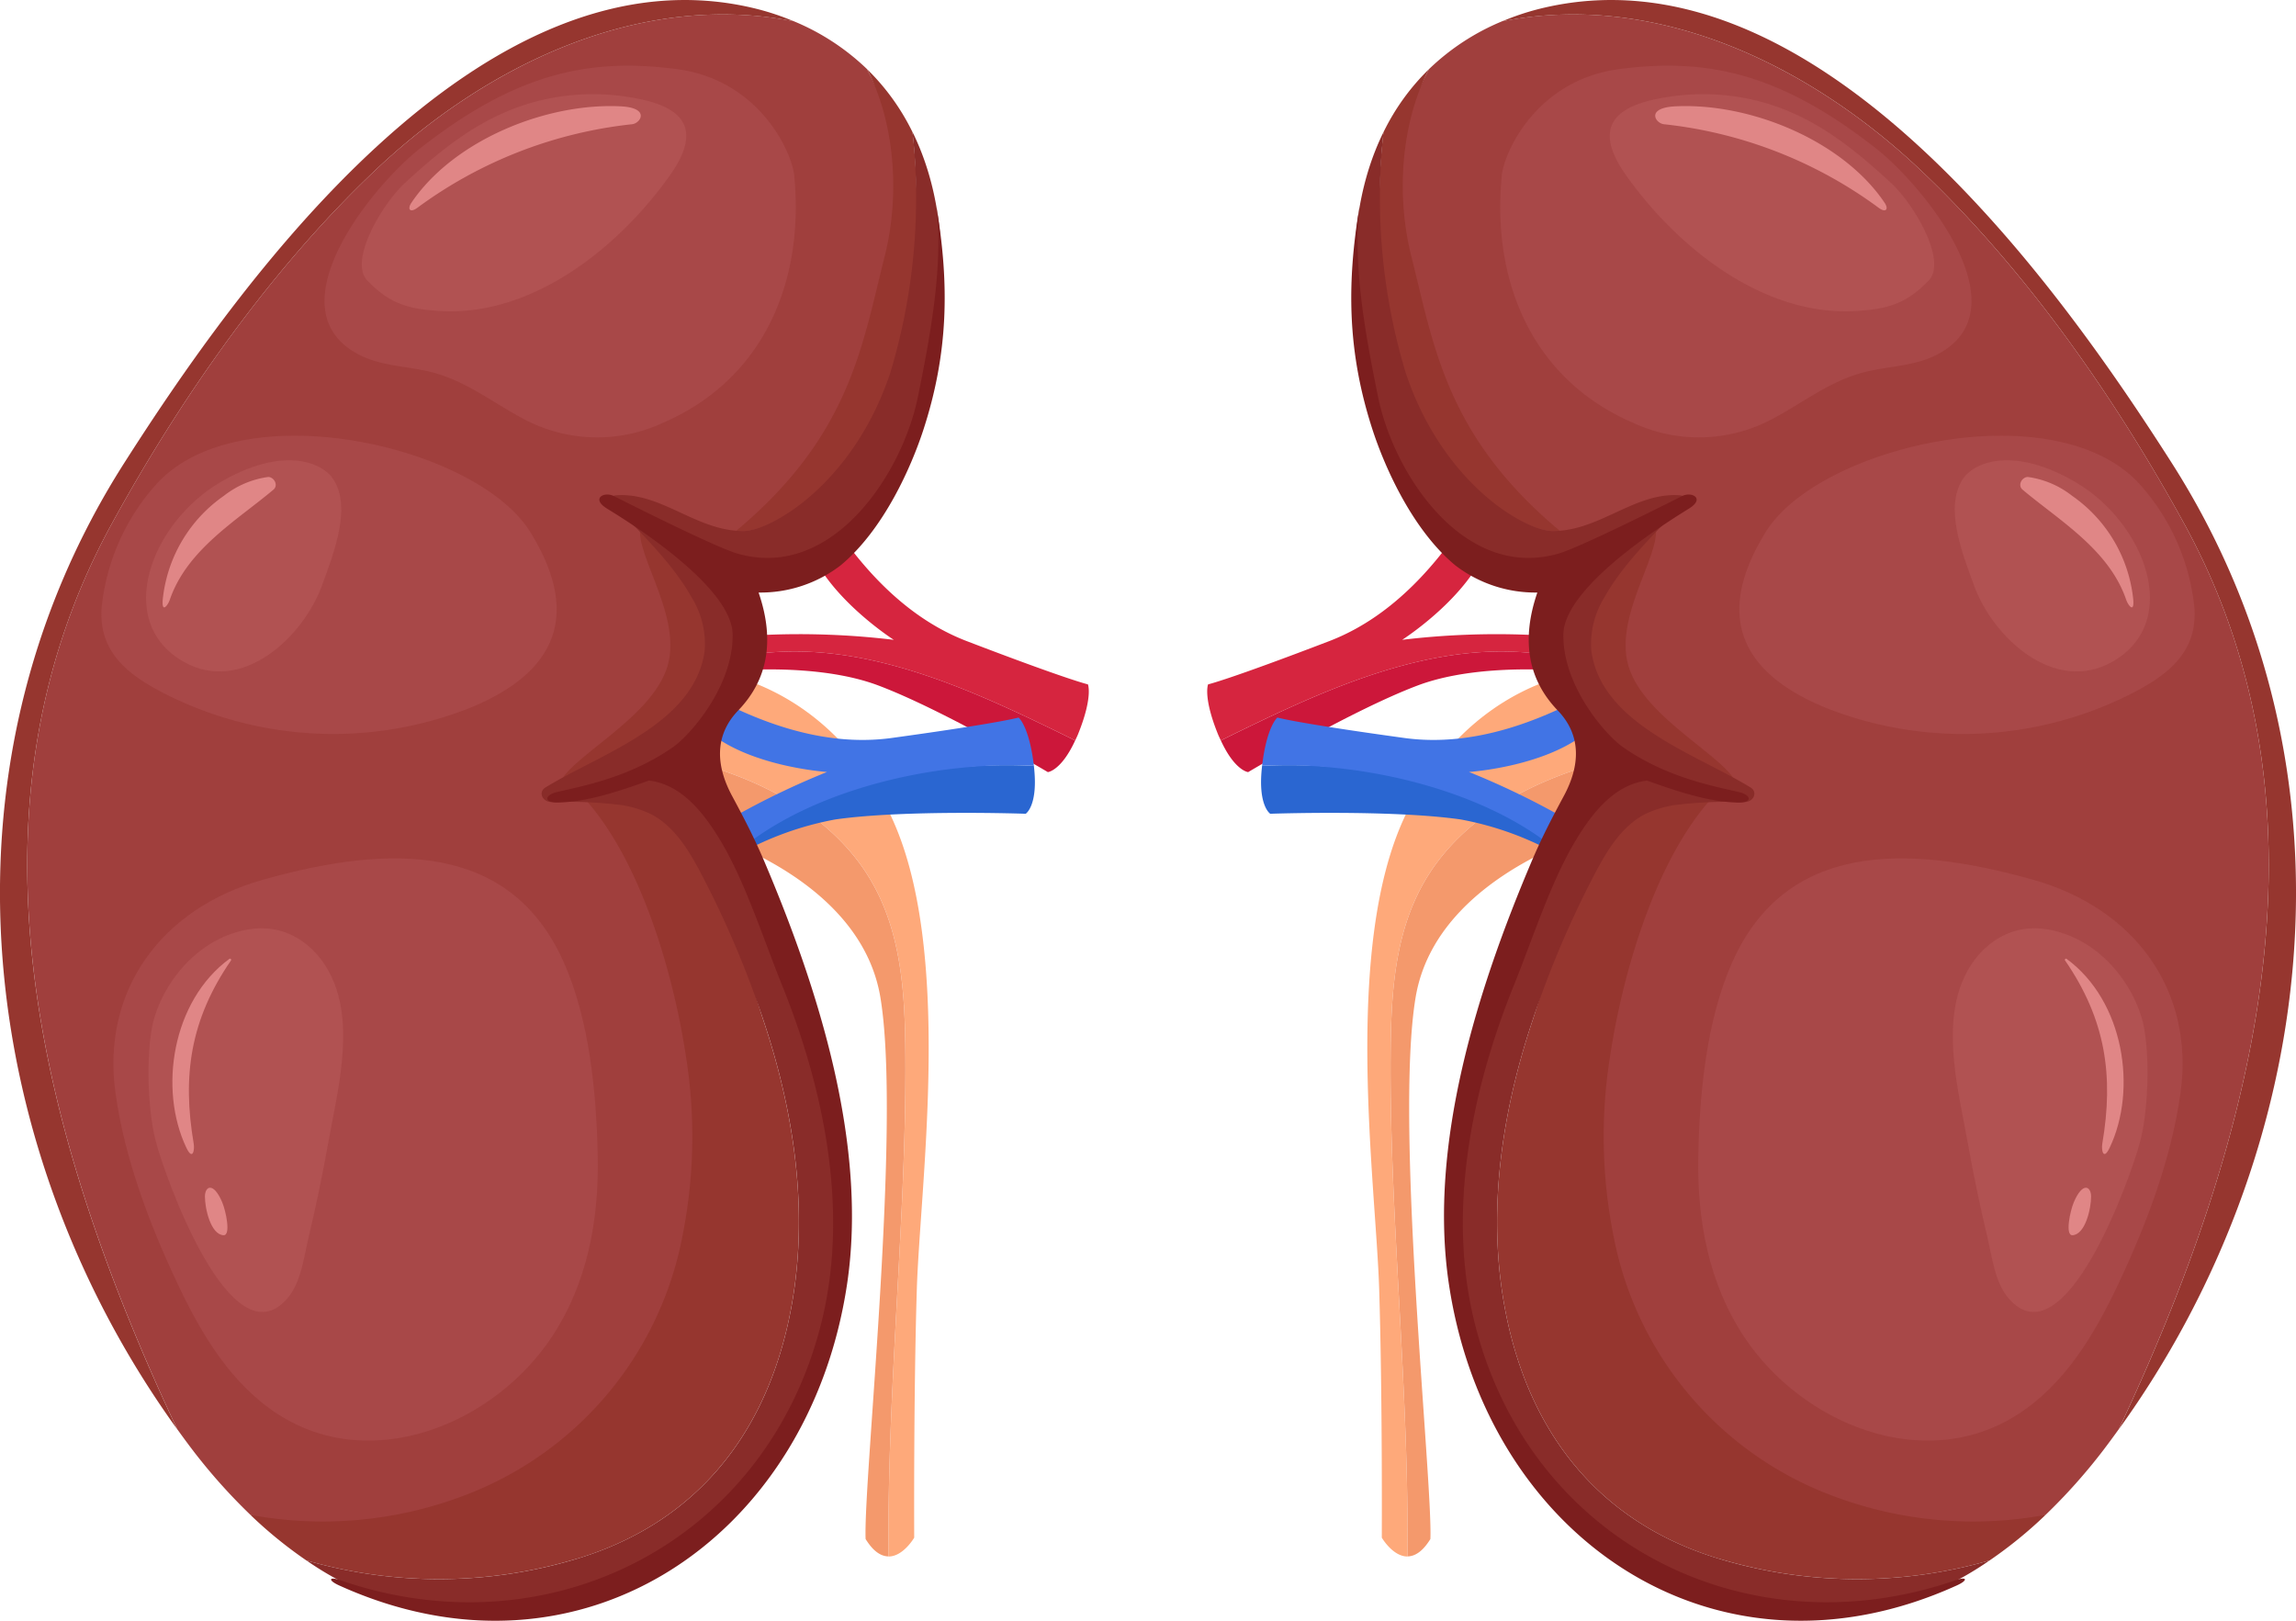 <svg id="Group_357" data-name="Group 357" xmlns="http://www.w3.org/2000/svg" xmlns:xlink="http://www.w3.org/1999/xlink" width="221.733" height="156.519" viewBox="0 0 221.733 156.519">
  <defs>
    <clipPath id="clip-path">
      <rect id="Rectangle_34" data-name="Rectangle 34" width="221.733" height="156.519" fill="none"/>
    </clipPath>
    <clipPath id="clip-path-3">
      <rect id="Rectangle_27" data-name="Rectangle 27" width="31.332" height="20.968" fill="none"/>
    </clipPath>
    <clipPath id="clip-path-4">
      <rect id="Rectangle_28" data-name="Rectangle 28" width="18.853" height="20.394" fill="none"/>
    </clipPath>
    <clipPath id="clip-path-5">
      <rect id="Rectangle_29" data-name="Rectangle 29" width="18.802" height="37.054" fill="none"/>
    </clipPath>
  </defs>
  <g id="Group_102" data-name="Group 102" clip-path="url(#clip-path)">
    <g id="Group_101" data-name="Group 101" transform="translate(0 0)">
      <g id="Group_100" data-name="Group 100" clip-path="url(#clip-path)">
        <path id="Path_1" data-name="Path 1" d="M47.023,40.817C40.883,28.038,29.846,27.03,29.846,27.03L27.818,39.08c.36-.727.737-1.452,1.162-2.16a.686.686,0,0,1,.173-.187L29,36.646a.32.32,0,0,1,.245-.583c5.725,1.687,11.4,4.707,14.949,9.64C48.1,51.143,48.444,57.72,48.485,64.2c.1,15.444-1.812,32.457-1.62,48.263,1.416,0,2.47-1.819,2.47-1.819s-.067-13.634.25-23.931S53.163,53.6,47.023,40.817" transform="translate(38.954 37.851)" fill="#fea97a"/>
        <path id="Path_2" data-name="Path 2" d="M48.777,58.935c-.041-6.478-.384-13.053-4.292-18.494-3.545-4.933-9.224-7.955-14.949-9.64a.32.32,0,0,0-.245.583l.151.084a.773.773,0,0,0-.17.19c-.425.708-.8,1.431-1.162,2.16l-.5,2.976S44.306,40.916,46.36,53.2s-1.654,46.674-1.426,52.315c.775,1.26,1.541,1.678,2.223,1.678-.192-15.8,1.719-32.817,1.62-48.261" transform="translate(38.661 43.112)" fill="#f4996c"/>
        <path id="Path_3" data-name="Path 3" d="M61.948,42.072c.1-.206.19-.389.286-.624,1.45-3.591.946-4.793.946-4.793s-1.887-.418-11.694-4.174c-6.572-2.518-10.765-8.118-13.038-11.459q-1.12,1.073-2.273,2.105c1.752,5.077,8.257,9.227,8.257,9.227A76.565,76.565,0,0,0,32.2,31.87a12.2,12.2,0,0,0-2.1.353,7.855,7.855,0,0,1-.187,1.69c11.166-2,22.227,3.339,32.037,8.159" transform="translate(41.885 29.436)" fill="#d6253f"/>
        <path id="Path_4" data-name="Path 4" d="M43.141,29.49c6.315,2.374,16.382,8.37,16.382,8.37s1.287-.118,2.638-3.056c-9.81-4.822-20.871-10.163-32.037-8.161a12.382,12.382,0,0,1-.365,1.378c3.012-.17,8.881-.223,13.382,1.469" transform="translate(41.672 36.704)" fill="#cc173a"/>
        <path id="Path_5" data-name="Path 5" d="M58.5,30.851c-9.347-.49-21.826,1.687-28.979,7.309q.256.612.454,1.246a30.357,30.357,0,0,1,9.347-3.377c6.68-.958,18.391-.55,18.391-.55s1.241-.79.787-4.628" transform="translate(41.344 43.108)" fill="#2a66d1"/>
        <path id="Path_6" data-name="Path 6" d="M30,43.868c.557-.278,1.155-.5,1.731-.756C38.71,36.979,50.9,34.07,60.62,34.579v-.007c-.458-3.845-1.479-4.657-1.479-4.657s-1.853.542-12.258,1.973c-6.973.958-13.346-1.93-16.946-3.766q-.464,1.48-.977,2.94c3.98,3.605,11.68,4.109,11.68,4.109A76.645,76.645,0,0,0,29.687,40.64a12.111,12.111,0,0,0-1.673,1.323,9.507,9.507,0,0,1,.994,2.952c.218-.139.482-.3.739-.451a.468.468,0,0,1,.25-.6" transform="translate(39.228 39.38)" fill="#4174e5"/>
        <path id="Path_7" data-name="Path 7" d="M82.2,5.866A22.629,22.629,0,0,0,75.031,1.2a.638.638,0,0,1-.118,0C59.978-1.639,45.291,5.6,34.66,15.667,24.557,25.237,15.923,37.6,9.248,49.782c-15.417,28.146-6.481,60.19,6.327,87.419.487.674.977,1.347,1.481,2.007a55.357,55.357,0,0,0,5.59,6.27c6.157,2.65,13.778,1.308,20.871-1.315C54.51,140.1,63.5,132.173,65.953,120.771a62.122,62.122,0,0,0,.43-19.81C65.1,92.431,59,84.469,58.579,75.85c-.214-4.289,4.217-6.716,6.154-10.576,2.885-5.744,7.631-10.674,10.9-15.756A88.4,88.4,0,0,0,86.607,24.493c1.457-5.751-1.639-13.266-4.409-18.626" transform="translate(1.537 0.814)" fill="#a03f3d"/>
        <path id="Path_8" data-name="Path 8" d="M10.785,50.6C17.461,38.414,26.095,26.053,36.2,16.48,46.828,6.408,61.516-.824,76.451,2.018a.482.482,0,0,0,.118,0A24.79,24.79,0,0,0,73.213.89C46.353-5.941,22.485,28.282,12.019,44.679-7.169,74.74-1.84,111.8,17.11,138.017,4.3,110.788-4.632,78.744,10.785,50.6" transform="translate(-0.001 0.001)" fill="#96362f"/>
        <path id="Path_9" data-name="Path 9" d="M16.5,67.247a26.788,26.788,0,0,0,11.747.228,33.559,33.559,0,0,0,11.387-4.613c-.845.487-1.695.972-2.59,1.392-6.646,3.1-13.552,3.358-20.544,2.993" transform="translate(23.101 88.026)" fill="#96362f"/>
        <path id="Path_10" data-name="Path 10" d="M37.87,33.328c.939-7.782-6.349-10.65-7.3-12.359-1.5,2.271,3.922,8.795,2.4,13.984S22.972,44,22.494,46.535c7.729-.9,14.86-8.922,15.376-13.206" transform="translate(31.498 29.363)" fill="#96362f"/>
        <path id="Path_11" data-name="Path 11" d="M41.557,106.153c11.092-3.332,17.868-11.413,20.407-22.611,2.22-9.786.809-19.963-2.338-29.38C58,49.3,57.087,44.218,54.692,39.681c-1.135-2.151-2.746-5.211-4.961-6.406-.9-.485-7.223-1.39-8.375-1.57,6.142,5.847,9.553,17.721,10.787,25.957a49.076,49.076,0,0,1-.4,17.592,33.454,33.454,0,0,1-21.072,24.793,38.4,38.4,0,0,1-20.6,1.848,42.144,42.144,0,0,0,5.405,4.4,46.194,46.194,0,0,0,26.077-.146" transform="translate(14.108 44.397)" fill="#96362f"/>
        <path id="Path_12" data-name="Path 12" d="M44.78,32.242C47.4,24.369,47.353,14.7,46.64,8.861a21.941,21.941,0,0,0-4.385-6.078c2.768,5.36,3.147,12.357,1.69,18.108-2.167,8.564-3.327,17.289-14.32,26.463.226.019.454.031.686.031,2.748-.029,10.933-4.5,14.469-15.144" transform="translate(41.483 3.898)" fill="#96362f"/>
        <path id="Path_13" data-name="Path 13" d="M29.017,24.284q-.3.439-.607.883c2.038,1.961,4.148,4.263,4.129,7.23a12.791,12.791,0,0,0-.518-6.932c3.377.384,6.663-1.3,9.412-3.833a9.631,9.631,0,0,1-5.4,2.379,25.6,25.6,0,0,1-7.014.274" transform="translate(39.783 30.292)" fill="#96362f"/>
        <path id="Path_14" data-name="Path 14" d="M35.819,19.846q.36-.626.677-1.251c-.226.439-.451.852-.677,1.251" transform="translate(50.158 26.039)" fill="#96362f"/>
        <path id="Path_15" data-name="Path 15" d="M25.434,37.076c9.244.583,13.555,13.526,16.034,20.8,2.823,8.281,4.412,17.15,3.579,25.856a59.782,59.782,0,0,0-.5-17.4,80.354,80.354,0,0,0-4.136-14.973c-1.848-4.885-7.424-9.563-7.35-14.956.041-2.868,1.949-5.876,3.082-9.38A48.2,48.2,0,0,1,31,33.778a16.344,16.344,0,0,1-5.562,3.3" transform="translate(35.615 37.852)" fill="#96362f"/>
        <path id="Path_16" data-name="Path 16" d="M30.326,27.429a6.437,6.437,0,0,0,.137-1.311,18.064,18.064,0,0,1-.569,2.189,3.748,3.748,0,0,0,.432-.879" transform="translate(41.861 36.574)" fill="#892c29"/>
        <path id="Path_17" data-name="Path 17" d="M26.135,79.956a35.7,35.7,0,0,0,16.44-21.312,44.106,44.106,0,0,0,1.488-7.988A45.885,45.885,0,0,1,42.2,59.2,39.248,39.248,0,0,1,26.135,79.956" transform="translate(36.597 70.933)" fill="#892c29"/>
        <path id="Path_18" data-name="Path 18" d="M33.835,25.155A21.35,21.35,0,0,0,38.6,19.116a25.864,25.864,0,0,1-4.762,6.039" transform="translate(47.379 26.769)" fill="#892c29"/>
        <path id="Path_19" data-name="Path 19" d="M70.859,5.315a58.318,58.318,0,0,1-2.143,23.242C65.178,39.2,57.279,43.811,54.53,43.84c-.233,0-.461-.012-.686-.029-4.177-.317-7.487-3.747-11.627-3.418-1.9.149,4.39,4.64,7.266,9.776a8.568,8.568,0,0,1,1.311,5.2c-.564,4.277-4.078,7.009-7.94,9.215-2.585,1.476-5.324,2.72-7.443,4.021-.715.439-.31,1.407.593,1.407a42.983,42.983,0,0,1,6.558.269,9.9,9.9,0,0,1,3.137.948c2.218,1.2,3.6,3.516,4.733,5.67a94.934,94.934,0,0,1,6.042,14.215c3.147,9.416,4.561,19.594,2.338,29.382-2.54,11.2-9.316,19.277-20.407,22.608a46.165,46.165,0,0,1-26.075.146,30.766,30.766,0,0,0,10.009,4.577c6.992.365,13.9.106,20.542-3,.9-.418,1.745-.9,2.592-1.39a39.26,39.26,0,0,0,16.065-20.753,46.1,46.1,0,0,0,1.863-8.55c.833-8.706-.756-17.573-3.579-25.856-2.48-7.278-6.79-20.22-16.034-20.8a16.306,16.306,0,0,0,5.562-3.3,48.2,48.2,0,0,0,5.144-6.747,17.986,17.986,0,0,0,.569-2.191c.019-2.967-2.093-5.269-4.129-7.23-.394-.379-.782-.746-1.155-1.1a9.542,9.542,0,0,0,1.762.218,25.6,25.6,0,0,0,7.014-.274,9.627,9.627,0,0,0,5.4-2.379,25.988,25.988,0,0,0,4.765-6.039c.226-.4.449-.811.674-1.251.271-.538.526-1.071.737-1.591,3.91-9.532,5.149-21.339.732-30.285" transform="translate(17.263 7.443)" fill="#892c29"/>
        <path id="Path_20" data-name="Path 20" d="M71.8,8.361c.636,5.739-.643,12.546-1.819,18.3-1.519,7.424-8.269,17.7-17.393,15.1-2.062-.588-10.105-4.625-11.966-5.564-.9-.456-2.225.209-.7,1.183C41,38.05,52.033,44.661,52.1,49.548c.074,5-4.109,9.726-5.7,10.852-4.292,3.027-9,3.838-11.272,4.383-1.207.288-1.287,1.039.089,1.011,3.015-.065,6.1-1.176,8.816-2.124,2.864.362,5.069,2.626,7.148,6.243,2.266,3.941,3.968,9.258,5.689,13.516,4.09,10.134,6.5,21.893,3.773,32.707-5.329,21.161-26.31,31.7-46.391,24.774-1.179-.406-1.26-.007-.132.5,23.269,10.54,45.368-4.594,49.033-29.123,2.019-13.492-2.8-28.59-8.012-40.848-1.027-2.415-2.139-4.5-3.108-6.308-1.531-2.854-1.738-5.8.61-8.235,2.828-2.938,3.564-6.723,1.963-11.382a12.7,12.7,0,0,0,7.928-2.628c4.225-3.509,6.853-9.647,7.95-12.978C72.97,22.35,73.016,15.713,71.8,8.361" transform="translate(18.654 11.708)" fill="#7c1e1e"/>
        <path id="Path_21" data-name="Path 21" d="M58.418,13.255C58.2,11.009,55.074,4.041,47.12,2.98c-8.6-1.147-15.652.449-24.836,7.65-4.649,3.646-14.452,15.7-5.744,19.995,2.2,1.087,4.757,1.035,7.088,1.675,3.226.883,5.763,2.933,8.672,4.465a15.036,15.036,0,0,0,13.384.391c9.8-4.2,13.725-13.679,12.734-23.9" transform="translate(18.284 3.701)" fill="#a84848"/>
        <path id="Path_22" data-name="Path 22" d="M45.5,26.828C40.329,18.465,17.538,13.261,9.4,22.2a21.039,21.039,0,0,0-5.3,12.009c-.269,4.388,2.768,6.562,6.382,8.372A35.945,35.945,0,0,0,39.715,43.8c8.214-3.365,10.782-8.9,5.79-16.968" transform="translate(5.706 24.549)" fill="#a84848"/>
        <path id="Path_23" data-name="Path 23" d="M48.059,44.578c-5.115-11.509-16.593-11.509-29.116-7.962C9.215,39.371,3.391,47.259,4.762,57.182c.886,6.406,3.332,12.806,6.063,18.571,2.261,4.774,5.127,9.584,9.68,12.494,9.073,5.8,20.856.852,26.387-7.484,3.452-5.2,4.57-11.337,4.443-17.5-.125-6.056-.785-13.079-3.276-18.689" transform="translate(6.39 48.36)" fill="#a84848"/>
        <g id="Group_84" data-name="Group 84" transform="translate(34.94 9.097)" opacity="0.5">
          <g id="Group_83" data-name="Group 83">
            <g id="Group_82" data-name="Group 82" clip-path="url(#clip-path-3)">
              <path id="Path_24" data-name="Path 24" d="M40.487,4.09a21.543,21.543,0,0,0-9.664.562l-.084.017-.01.007c-4.774,1.447-8.355,4.318-12.006,7.688-2.218,2.047-5.427,7.513-3.653,9.392,2.179,2.3,4,2.756,6.862,2.96,9.032.643,17.448-6.116,22.4-13.12,3.581-5.065.442-6.822-3.843-7.506" transform="translate(-14.557 -3.789)" fill="#ba5b5b"/>
            </g>
          </g>
        </g>
        <g id="Group_87" data-name="Group 87" transform="translate(14.104 44.452)" opacity="0.5">
          <g id="Group_86" data-name="Group 86">
            <g id="Group_85" data-name="Group 85" clip-path="url(#clip-path-4)">
              <path id="Path_25" data-name="Path 25" d="M23.787,20.111c-1.037-1.342-4.69-3.017-10.741.53C6.351,24.568,2.726,34.1,9.486,37.964c5.6,3.2,11.555-2.3,13.4-7.407,1.066-2.948,3.008-7.717.9-10.446" transform="translate(-5.875 -18.52)" fill="#ba5b5b"/>
            </g>
          </g>
        </g>
        <g id="Group_90" data-name="Group 90" transform="translate(14.336 89.644)" opacity="0.5">
          <g id="Group_89" data-name="Group 89">
            <g id="Group_88" data-name="Group 88" clip-path="url(#clip-path-5)">
              <path id="Path_26" data-name="Path 26" d="M23.885,42.562c-1.306-3.279-4.285-5.629-7.926-5.153-4.613.6-8.147,4.445-9.4,8.507-.814,2.626-.768,8.471.1,11.918.826,3.281,7.314,21.641,12.765,15.216,1.3-1.534,1.579-4.042,2.019-5.881q1.069-4.493,1.882-9.044c.867-4.846,2.463-10.8.566-15.561" transform="translate(-5.973 -37.346)" fill="#ba5b5b"/>
            </g>
          </g>
        </g>
        <path id="Path_27" data-name="Path 27" d="M36.909,4.294C29.687,3.92,20.739,7.571,16.668,13.6c-.427.636-.125,1.013.586.48A42.553,42.553,0,0,1,37.98,6.02c.84-.1,1.75-1.579-1.071-1.726" transform="translate(23.065 5.977)" fill="#e08686"/>
        <path id="Path_28" data-name="Path 28" d="M16.745,19.19a8.856,8.856,0,0,0-4.28,1.817,13.913,13.913,0,0,0-5.874,9.709c-.238,1.786.444.927.655.31,1.671-4.853,6.488-7.647,10-10.612.5-.42.072-1.207-.506-1.224" transform="translate(9.161 26.872)" fill="#e08686"/>
        <path id="Path_29" data-name="Path 29" d="M12.6,38.738c.058-.089-.062-.216-.154-.151C6.888,42.662,5.6,51.207,8.288,56.836c.6,1.265.816.242.706-.406C7.884,49.918,8.65,44.465,12.6,38.738" transform="translate(9.712 54.008)" fill="#e08686"/>
        <path id="Path_30" data-name="Path 30" d="M9.916,49.195c-.857-2.019-1.671-1.551-1.671-.559,0,1.174.557,3.663,1.793,3.735.742.043.228-2.35-.122-3.176" transform="translate(11.546 66.916)" fill="#e08686"/>
        <path id="Path_31" data-name="Path 31" d="M58.722,40.817C64.862,28.038,75.9,27.03,75.9,27.03l2.028,12.05c-.36-.727-.737-1.452-1.162-2.16a.686.686,0,0,0-.173-.187l.154-.086a.32.32,0,0,0-.245-.583c-5.725,1.687-11.4,4.707-14.949,9.64C57.644,51.143,57.3,57.72,57.26,64.2c-.1,15.444,1.812,32.457,1.62,48.263-1.416,0-2.47-1.819-2.47-1.819s.067-13.634-.25-23.931S52.582,53.6,58.722,40.817" transform="translate(77.035 37.851)" fill="#fea97a"/>
        <path id="Path_32" data-name="Path 32" d="M55.951,58.935c.041-6.478.384-13.053,4.292-18.494,3.545-4.933,9.224-7.955,14.949-9.64a.32.32,0,0,1,.245.583l-.151.084a.773.773,0,0,1,.17.19c.425.708.8,1.431,1.162,2.16l.5,2.976S60.423,40.916,58.368,53.2s1.654,46.674,1.426,52.315c-.775,1.26-1.541,1.678-2.223,1.678.192-15.8-1.719-32.817-1.62-48.261" transform="translate(78.344 43.112)" fill="#f4996c"/>
        <path id="Path_33" data-name="Path 33" d="M49.887,42.072c-.1-.206-.19-.389-.286-.624-1.45-3.591-.946-4.793-.946-4.793s1.887-.418,11.694-4.174c6.572-2.518,10.765-8.118,13.038-11.459q1.12,1.073,2.273,2.105C73.909,28.2,67.4,32.353,67.4,32.353a76.565,76.565,0,0,1,12.23-.482,12.2,12.2,0,0,1,2.1.353,7.856,7.856,0,0,0,.187,1.69c-11.166-2-22.227,3.339-32.037,8.159" transform="translate(68.014 29.436)" fill="#d6253f"/>
        <path id="Path_34" data-name="Path 34" d="M68.139,29.49c-6.315,2.374-16.382,8.37-16.382,8.37s-1.287-.118-2.638-3.056c9.81-4.822,20.871-10.163,32.037-8.161a12.381,12.381,0,0,0,.365,1.378c-3.012-.17-8.881-.223-13.382,1.469" transform="translate(68.782 36.704)" fill="#cc173a"/>
        <path id="Path_35" data-name="Path 35" d="M50.837,30.851c9.347-.49,21.826,1.687,28.979,7.309q-.256.612-.454,1.246a30.357,30.357,0,0,0-9.347-3.377c-6.68-.958-18.391-.55-18.391-.55s-1.241-.79-.787-4.628" transform="translate(71.048 43.108)" fill="#2a66d1"/>
        <path id="Path_36" data-name="Path 36" d="M81.4,43.868c-.557-.278-1.155-.5-1.731-.756C72.689,36.979,60.5,34.07,50.779,34.579v-.007c.456-3.845,1.479-4.657,1.479-4.657s1.853.542,12.258,1.973c6.973.958,13.346-1.93,16.946-3.766q.464,1.48.977,2.94c-3.98,3.605-11.68,4.109-11.68,4.109A76.645,76.645,0,0,1,81.712,40.64a12.112,12.112,0,0,1,1.673,1.323,9.507,9.507,0,0,0-.994,2.952c-.218-.139-.482-.3-.739-.451a.468.468,0,0,0-.25-.6" transform="translate(71.106 39.38)" fill="#4174e5"/>
        <path id="Path_37" data-name="Path 37" d="M60.282,5.866A22.628,22.628,0,0,1,67.449,1.2a.637.637,0,0,0,.118,0C82.5-1.639,97.189,5.6,107.82,15.667c10.1,9.57,18.737,21.932,25.412,34.116,15.417,28.146,6.481,60.19-6.327,87.419-.487.674-.977,1.347-1.481,2.007a55.356,55.356,0,0,1-5.59,6.27c-6.157,2.65-13.778,1.308-20.871-1.315-10.993-4.061-19.985-11.99-22.436-23.391a62.122,62.122,0,0,1-.43-19.81c1.279-8.531,7.379-16.493,7.8-25.112.211-4.289-4.217-6.716-6.154-10.576C74.861,59.53,70.116,54.6,66.839,49.518A88.459,88.459,0,0,1,55.872,24.493c-1.457-5.751,1.639-13.266,4.409-18.626" transform="translate(77.717 0.814)" fill="#a03f3d"/>
        <path id="Path_38" data-name="Path 38" d="M126.261,50.6c-6.675-12.184-15.309-24.546-25.412-34.118C90.218,6.408,75.53-.824,60.6,2.018a.482.482,0,0,1-.118,0A24.678,24.678,0,0,1,63.834.89c26.859-6.831,50.728,27.392,61.193,43.789,19.188,30.061,13.857,67.125-5.091,93.338,12.806-27.229,21.742-59.273,6.325-87.419" transform="translate(84.688 0.001)" fill="#96362f"/>
        <path id="Path_39" data-name="Path 39" d="M89.376,67.247a26.788,26.788,0,0,1-11.747.228,33.559,33.559,0,0,1-11.387-4.613c.845.487,1.695.972,2.59,1.392,6.646,3.1,13.552,3.358,20.544,2.993" transform="translate(92.759 88.026)" fill="#96362f"/>
        <path id="Path_40" data-name="Path 40" d="M63.526,33.328c-.939-7.782,6.349-10.65,7.3-12.359,1.5,2.271-3.924,8.795-2.4,13.984S78.424,44,78.9,46.535c-7.729-.9-14.86-8.922-15.376-13.206" transform="translate(88.839 29.363)" fill="#96362f"/>
        <path id="Path_41" data-name="Path 41" d="M81.721,106.153C70.63,102.821,63.856,94.739,61.314,83.542c-2.22-9.786-.809-19.963,2.338-29.38,1.625-4.863,2.54-9.944,4.935-14.481,1.135-2.151,2.746-5.211,4.961-6.406.9-.485,7.223-1.39,8.375-1.57-6.142,5.847-9.553,17.721-10.787,25.957a49.076,49.076,0,0,0,.4,17.592,33.454,33.454,0,0,0,21.072,24.793,38.4,38.4,0,0,0,20.6,1.848,41.981,41.981,0,0,1-5.405,4.4,46.194,46.194,0,0,1-26.077-.146" transform="translate(84.346 44.397)" fill="#96362f"/>
        <path id="Path_42" data-name="Path 42" d="M57.768,32.242c-2.616-7.873-2.573-17.544-1.86-23.381a21.892,21.892,0,0,1,4.385-6.078c-2.768,5.36-3.147,12.357-1.69,18.108,2.167,8.564,3.327,17.289,14.32,26.463-.226.019-.454.031-.687.031-2.748-.029-10.933-4.5-14.469-15.144" transform="translate(77.703 3.898)" fill="#96362f"/>
        <path id="Path_43" data-name="Path 43" d="M70.956,24.284c.2.293.4.588.607.883-2.038,1.961-4.148,4.263-4.129,7.23a12.768,12.768,0,0,1,.518-6.932c-3.377.384-6.663-1.3-9.412-3.833a9.631,9.631,0,0,0,5.4,2.379,25.6,25.6,0,0,0,7.014.274" transform="translate(81.977 30.292)" fill="#96362f"/>
        <path id="Path_44" data-name="Path 44" d="M56.953,19.846q-.36-.626-.677-1.251c.226.439.451.852.677,1.251" transform="translate(78.804 26.039)" fill="#96362f"/>
        <path id="Path_45" data-name="Path 45" d="M78.628,37.076c-9.244.583-13.555,13.526-16.034,20.8-2.823,8.281-4.412,17.15-3.579,25.856a59.783,59.783,0,0,1,.5-17.4,80.354,80.354,0,0,1,4.136-14.973C65.5,46.483,71.079,41.8,71,36.411c-.041-2.868-1.949-5.876-3.082-9.38a48.2,48.2,0,0,0,5.144,6.747,16.343,16.343,0,0,0,5.561,3.3" transform="translate(82.056 37.852)" fill="#96362f"/>
        <path id="Path_46" data-name="Path 46" d="M62.385,27.429a6.445,6.445,0,0,1-.139-1.311,18.52,18.52,0,0,0,.569,2.189,3.711,3.711,0,0,1-.43-.879" transform="translate(87.163 36.574)" fill="#892c29"/>
        <path id="Path_47" data-name="Path 47" d="M76.7,79.956a35.7,35.7,0,0,1-16.44-21.312,44.108,44.108,0,0,1-1.488-7.988A45.886,45.886,0,0,0,60.636,59.2,39.248,39.248,0,0,0,76.7,79.956" transform="translate(82.3 70.933)" fill="#892c29"/>
        <path id="Path_48" data-name="Path 48" d="M61.32,25.155a21.35,21.35,0,0,1-4.762-6.039,25.864,25.864,0,0,0,4.762,6.039" transform="translate(79.198 26.769)" fill="#892c29"/>
        <path id="Path_49" data-name="Path 49" d="M57.3,5.315A58.313,58.313,0,0,0,59.44,28.557C62.978,39.2,70.877,43.811,73.626,43.84c.233,0,.463-.012.686-.029,4.177-.317,7.487-3.747,11.627-3.418,1.9.149-4.388,4.64-7.266,9.776a8.6,8.6,0,0,0-1.311,5.2c.564,4.277,4.078,7.009,7.94,9.215,2.588,1.476,5.324,2.72,7.443,4.021.715.439.312,1.407-.59,1.407a43,43,0,0,0-6.56.269,9.916,9.916,0,0,0-3.137.948c-2.218,1.2-3.6,3.516-4.733,5.67a94.675,94.675,0,0,0-6.039,14.215c-3.149,9.416-4.563,19.594-2.34,29.382,2.542,11.2,9.316,19.277,20.41,22.608a46.156,46.156,0,0,0,26.072.146,30.777,30.777,0,0,1-10.007,4.577c-6.994.365-13.9.106-20.544-3-.9-.418-1.745-.9-2.59-1.39a39.237,39.237,0,0,1-16.065-20.753,46.106,46.106,0,0,1-1.865-8.55c-.833-8.706.756-17.573,3.581-25.856,2.479-7.278,6.788-20.22,16.032-20.8a16.328,16.328,0,0,1-5.562-3.3,48.385,48.385,0,0,1-5.144-6.747,18.433,18.433,0,0,1-.569-2.191c-.019-2.967,2.093-5.269,4.129-7.23.4-.379.783-.746,1.155-1.1a9.537,9.537,0,0,1-1.759.218,25.6,25.6,0,0,1-7.014-.274,9.625,9.625,0,0,1-5.4-2.379,25.988,25.988,0,0,1-4.765-6.039c-.223-.4-.449-.811-.672-1.251-.274-.538-.528-1.071-.739-1.591-3.91-9.532-5.146-21.339-.73-30.285" transform="translate(76.314 7.443)" fill="#892c29"/>
        <path id="Path_50" data-name="Path 50" d="M55.143,8.361c-.636,5.739.643,12.546,1.819,18.3,1.519,7.424,8.269,17.7,17.393,15.1,2.062-.588,10.105-4.625,11.966-5.564.9-.456,2.227.209.7,1.183-1.066.677-12.1,7.287-12.174,12.174-.074,5,4.109,9.726,5.706,10.852,4.289,3.027,9,3.838,11.269,4.383,1.207.288,1.287,1.039-.089,1.011-3.015-.065-6.1-1.176-8.816-2.124-2.864.362-5.069,2.626-7.148,6.243C73.5,73.853,71.8,79.17,70.075,83.428c-4.09,10.134-6.5,21.893-3.773,32.707,5.329,21.161,26.31,31.7,46.391,24.774,1.179-.406,1.26-.007.134.5-23.271,10.54-45.371-4.594-49.036-29.123C61.773,98.795,66.59,83.7,71.8,71.439c1.027-2.415,2.139-4.5,3.108-6.308,1.531-2.854,1.738-5.8-.61-8.235-2.828-2.938-3.564-6.723-1.963-11.382a12.7,12.7,0,0,1-7.928-2.628c-4.225-3.509-6.853-9.647-7.95-12.978-2.482-7.556-2.53-14.193-1.318-21.545" transform="translate(76.132 11.708)" fill="#7c1e1e"/>
        <path id="Path_51" data-name="Path 51" d="M60.509,13.255c.218-2.247,3.344-9.215,11.3-10.276,8.6-1.147,15.652.449,24.836,7.65,4.649,3.646,14.452,15.7,5.744,19.995-2.2,1.087-4.757,1.035-7.088,1.675-3.226.883-5.763,2.933-8.672,4.465a15.036,15.036,0,0,1-13.384.391c-9.8-4.2-13.725-13.679-12.734-23.9" transform="translate(84.522 3.701)" fill="#a84848"/>
        <path id="Path_52" data-name="Path 52" d="M72.527,26.828c5.175-8.363,27.966-13.567,36.108-4.625a21.039,21.039,0,0,1,5.3,12.009c.269,4.388-2.768,6.562-6.382,8.372A35.945,35.945,0,0,1,78.317,43.8c-8.214-3.365-10.782-8.9-5.79-16.968" transform="translate(97.995 24.549)" fill="#a84848"/>
        <path id="Path_53" data-name="Path 53" d="M71.61,44.578c5.115-11.509,16.593-11.509,29.116-7.962,9.728,2.756,15.552,10.643,14.181,20.566-.886,6.406-3.332,12.806-6.063,18.571-2.261,4.774-5.127,9.584-9.68,12.494-9.073,5.8-20.856.852-26.387-7.484-3.452-5.2-4.57-11.337-4.443-17.5.125-6.056.785-13.079,3.276-18.689" transform="translate(95.674 48.36)" fill="#a84848"/>
        <g id="Group_93" data-name="Group 93" transform="translate(155.461 9.097)" opacity="0.5">
          <g id="Group_92" data-name="Group 92">
            <g id="Group_91" data-name="Group 91" clip-path="url(#clip-path-3)">
              <path id="Path_54" data-name="Path 54" d="M70.17,4.09a21.543,21.543,0,0,1,9.664.562l.084.017.01.007c4.774,1.447,8.355,4.318,12.006,7.688,2.218,2.047,5.427,7.513,3.653,9.392-2.18,2.3-4,2.756-6.862,2.96-9.032.643-17.448-6.116-22.4-13.12-3.581-5.065-.442-6.822,3.843-7.506" transform="translate(-64.767 -3.789)" fill="#ba5b5b"/>
            </g>
          </g>
        </g>
        <g id="Group_96" data-name="Group 96" transform="translate(188.777 44.452)" opacity="0.5">
          <g id="Group_95" data-name="Group 95">
            <g id="Group_94" data-name="Group 94" clip-path="url(#clip-path-4)">
              <path id="Path_55" data-name="Path 55" d="M79.589,20.111c1.037-1.342,4.688-3.017,10.741.53,6.694,3.927,10.319,13.463,3.56,17.323-5.6,3.2-11.555-2.3-13.4-7.407-1.066-2.948-3.008-7.717-.9-10.446" transform="translate(-78.648 -18.52)" fill="#ba5b5b"/>
            </g>
          </g>
        </g>
        <g id="Group_99" data-name="Group 99" transform="translate(188.595 89.644)" opacity="0.5">
          <g id="Group_98" data-name="Group 98">
            <g id="Group_97" data-name="Group 97" clip-path="url(#clip-path-5)">
              <path id="Path_56" data-name="Path 56" d="M79.461,42.562c1.306-3.279,4.285-5.629,7.926-5.153,4.613.6,8.147,4.445,9.4,8.507.814,2.626.768,8.471-.1,11.918-.826,3.281-7.314,21.641-12.765,15.216-1.3-1.534-1.579-4.042-2.019-5.881q-1.069-4.493-1.882-9.044c-.867-4.846-2.463-10.8-.566-15.561" transform="translate(-78.571 -37.346)" fill="#ba5b5b"/>
            </g>
          </g>
        </g>
        <path id="Path_57" data-name="Path 57" d="M68.5,4.294C75.727,3.92,84.675,7.571,88.746,13.6c.427.636.125,1.013-.586.48A42.553,42.553,0,0,0,67.434,6.02c-.84-.1-1.75-1.579,1.071-1.726" transform="translate(93.255 5.977)" fill="#e08686"/>
        <path id="Path_58" data-name="Path 58" d="M82.008,19.19a8.856,8.856,0,0,1,4.28,1.817,13.913,13.913,0,0,1,5.874,9.709c.238,1.786-.444.927-.655.31-1.671-4.853-6.488-7.647-10-10.612-.5-.42-.072-1.207.506-1.224" transform="translate(113.819 26.872)" fill="#e08686"/>
        <path id="Path_59" data-name="Path 59" d="M83.092,38.738c-.06-.089.062-.216.151-.151,5.559,4.076,6.848,12.621,4.16,18.25-.6,1.265-.818.242-.708-.406,1.111-6.512.346-11.966-3.6-17.693" transform="translate(116.332 54.008)" fill="#e08686"/>
        <path id="Path_60" data-name="Path 60" d="M83.729,49.195c.857-2.019,1.671-1.551,1.671-.559,0,1.174-.557,3.663-1.793,3.735-.742.043-.228-2.35.122-3.176" transform="translate(116.543 66.916)" fill="#e08686"/>
      </g>
    </g>
  </g>
</svg>
